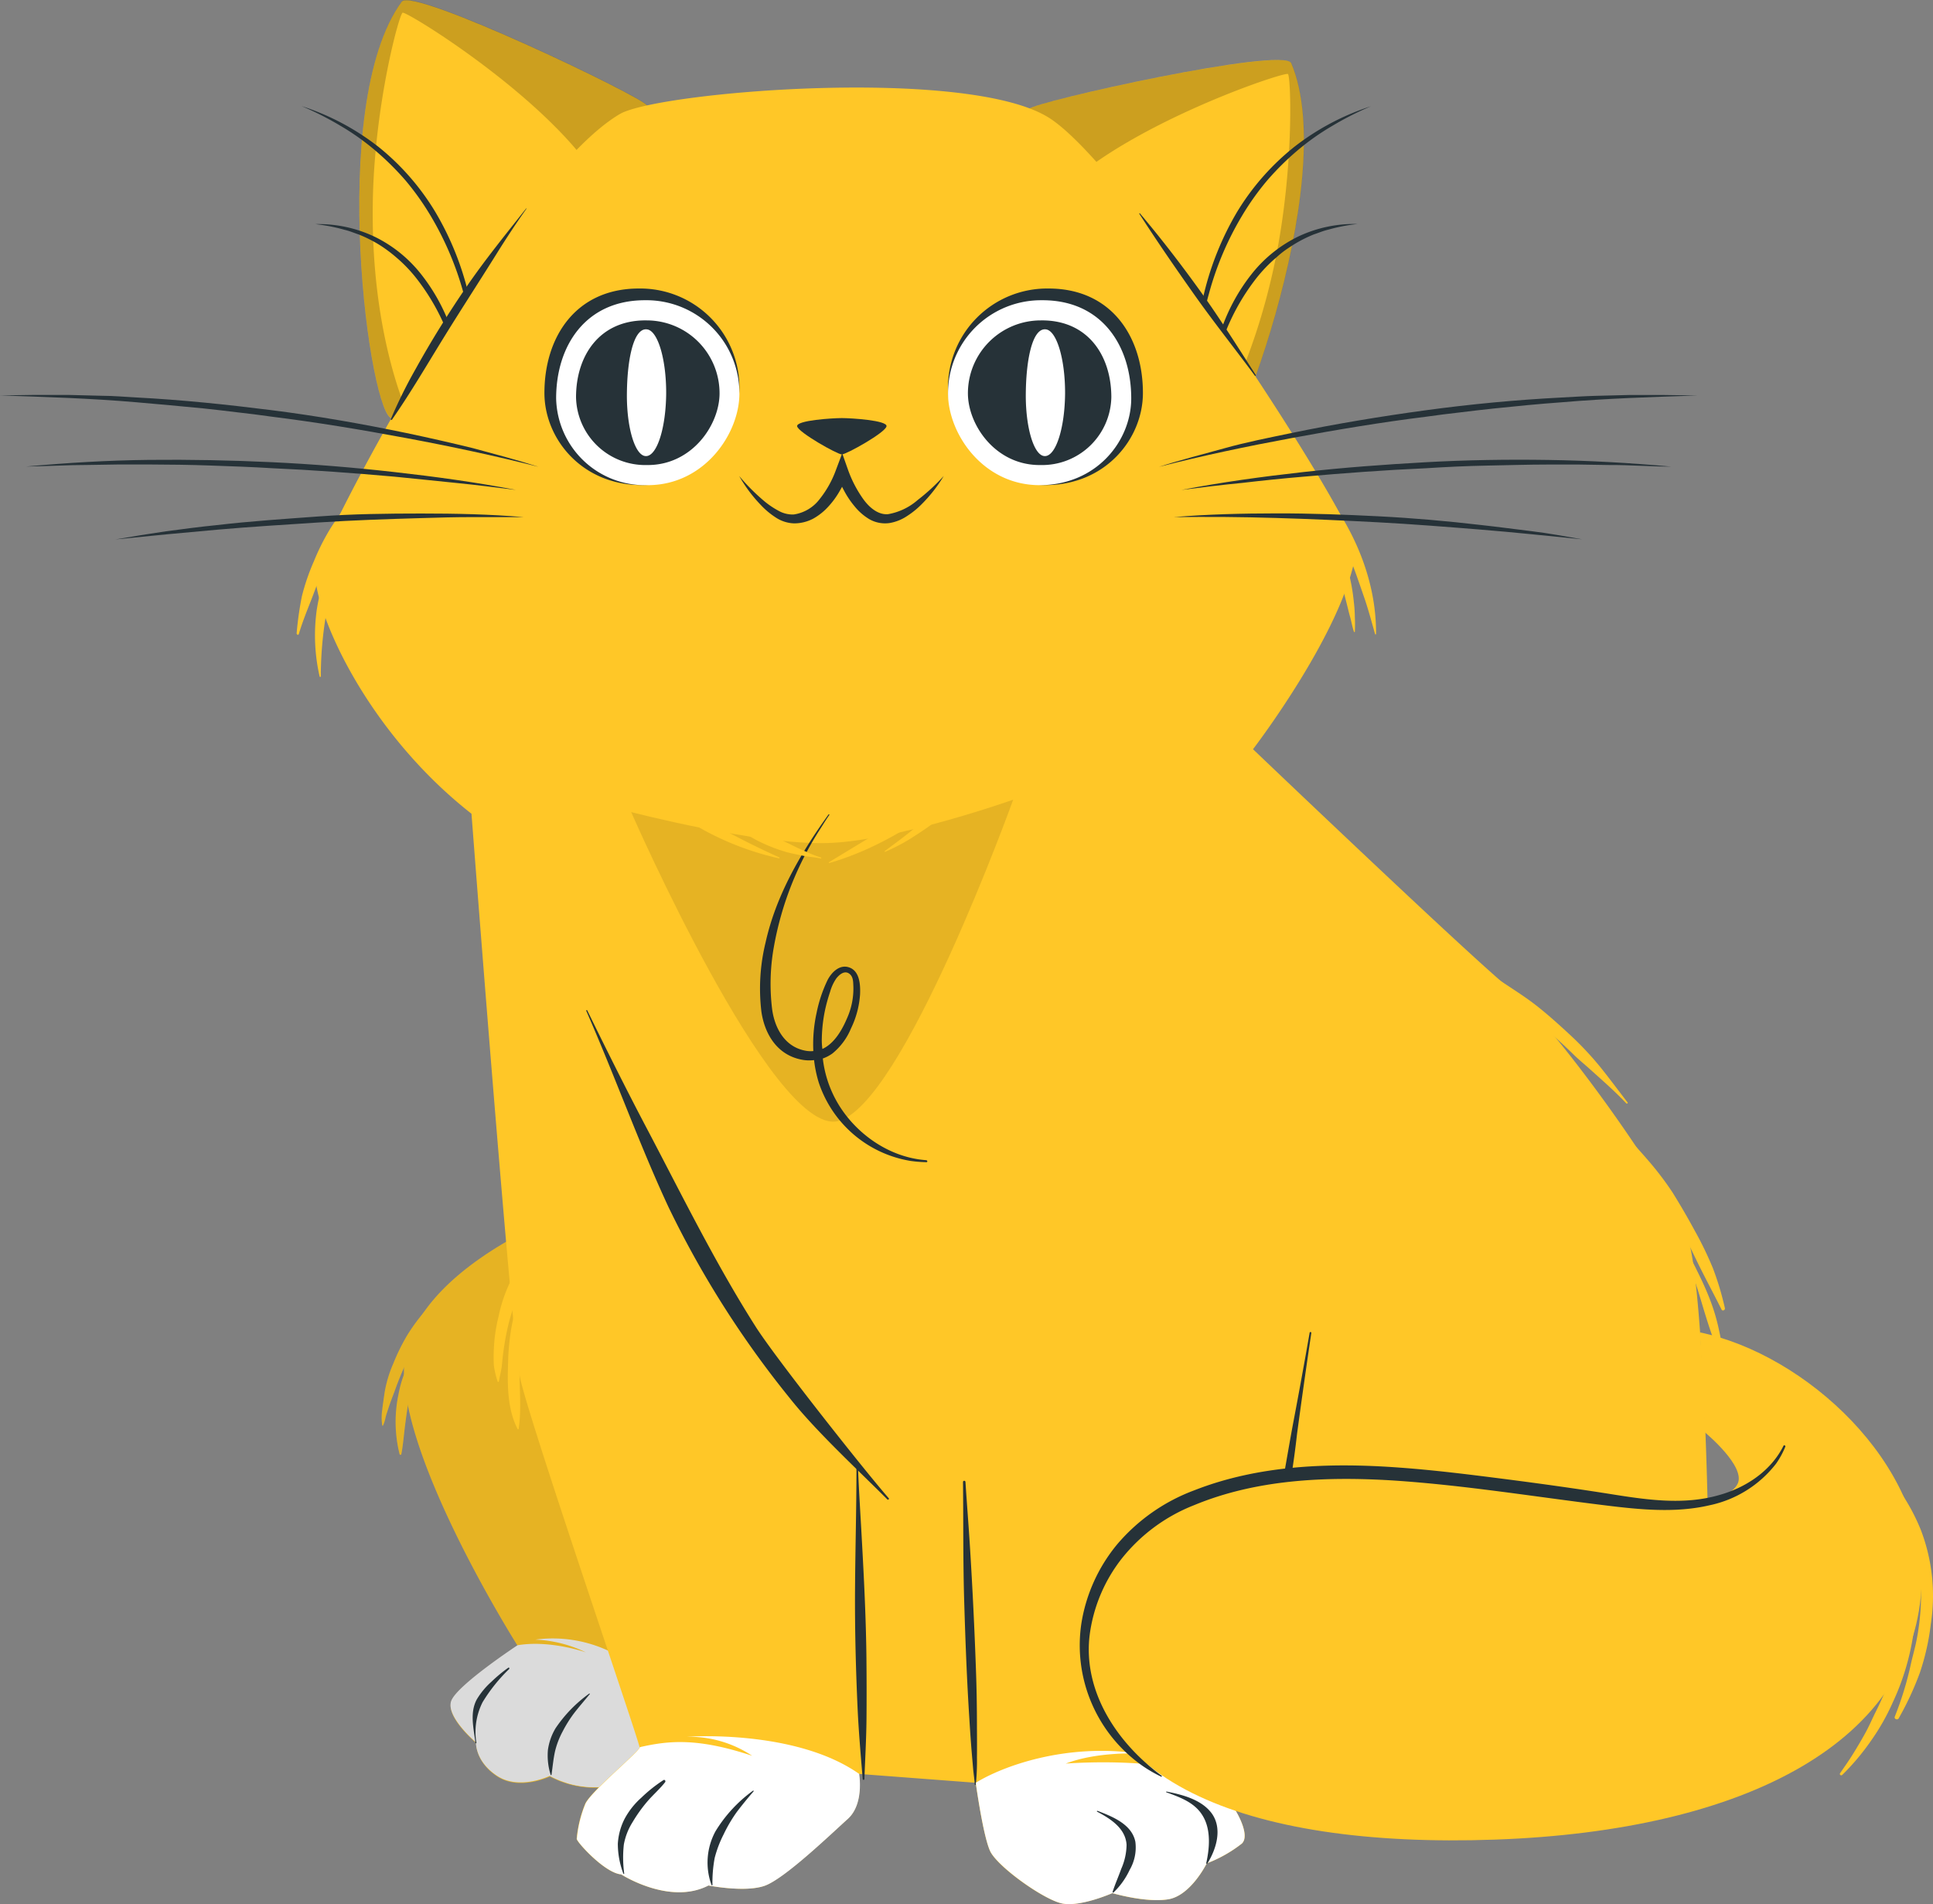 <?xml version="1.0" encoding="UTF-8"?> <svg xmlns="http://www.w3.org/2000/svg" id="Слой_1" data-name="Слой 1" viewBox="0 0 311.869 307.149"><rect x="0" y="0" width="311.869" height="307.149" fill="#808080" stroke="none"/> <defs> <style>.cls-1{fill:#ffc727;}.cls-2,.cls-7{opacity:0.1;}.cls-3{fill:#dbdbdb;}.cls-4{fill:#263238;}.cls-5{opacity:0.2;}.cls-5,.cls-7{isolation:isolate;}.cls-6{fill:#fff;}</style> </defs> <title>cat</title> <g id="freepik--Cat--inject-6"> <path class="cls-1" d="M199.178,365.123s-21.87,7.93-26,21.63,17.83,48.37,17.83,48.37-9.8,6.43-10.7,9,4,6.67,4,6.67-.18,3.06,3.42,5.41,8.48,0,8.48,0a15.308,15.308,0,0,0,7.93,1.8c4.68-.18,14.78-11.72,15.86-13.52S199.178,365.123,199.178,365.123Z" transform="translate(-107.488 -169.64)"></path> <path class="cls-1" d="M179.428,377.813a29.824,29.824,0,0,0-6.34,7.38,33.7,33.7,0,0,0-2.16,4.43,19.927,19.927,0,0,0-1.39,4.65c-.13.93-.28,1.85-.38,2.79a8.38,8.38,0,0,0,0,2.5c0,.07.11.07.14,0a5.91,5.91,0,0,0,.4-1.3c.13-.5.3-1,.46-1.48.3-.93.66-1.83,1-2.74a52.317,52.317,0,0,1,2.34-5.58c.89-1.78,1.94-3.47,3-5.17a35.879,35.879,0,0,1,3.59-4.9.439.439,0,1,0-.66-.58Z" transform="translate(-107.488 -169.64)"></path> <path class="cls-1" d="M175.918,385.993a22.083,22.083,0,0,0-1.53,1.92,17.334,17.334,0,0,0-1.11,2,18.737,18.737,0,0,0-1.49,4.61,21.494,21.494,0,0,0,.16,9.64.15.15,0,0,0,.3,0h0c.28-1.5.39-3,.59-4.56s.39-3,.7-4.53a41.985,41.985,0,0,1,1.18-4.38,20.088,20.088,0,0,1,1.89-4.2.44.44,0,0,0-.69-.5Z" transform="translate(-107.488 -169.64)"></path> <g class="cls-2"> <path d="M199.178,365.123s-21.87,7.93-26,21.63,17.83,48.37,17.83,48.37-9.8,6.43-10.7,9,4,6.67,4,6.67-.18,3.06,3.42,5.41,8.48,0,8.48,0a15.308,15.308,0,0,0,7.93,1.8c4.68-.18,14.78-11.72,15.86-13.52S199.178,365.123,199.178,365.123Z" transform="translate(-107.488 -169.64)"></path> <path d="M179.428,377.813a29.824,29.824,0,0,0-6.34,7.38,33.7,33.7,0,0,0-2.16,4.43,19.927,19.927,0,0,0-1.39,4.65c-.13.93-.28,1.85-.38,2.79a8.38,8.38,0,0,0,0,2.5c0,.07.11.07.14,0a5.91,5.91,0,0,0,.4-1.3c.13-.5.3-1,.46-1.48.3-.93.66-1.83,1-2.74a52.317,52.317,0,0,1,2.34-5.58c.89-1.78,1.94-3.47,3-5.17a35.879,35.879,0,0,1,3.59-4.9.439.439,0,1,0-.66-.58Z" transform="translate(-107.488 -169.64)"></path> <path d="M175.918,385.993a22.083,22.083,0,0,0-1.53,1.92,17.334,17.334,0,0,0-1.11,2,18.737,18.737,0,0,0-1.49,4.61,21.494,21.494,0,0,0,.16,9.64.15.15,0,0,0,.3,0h0c.28-1.5.39-3,.59-4.56s.39-3,.7-4.53a41.985,41.985,0,0,1,1.18-4.38,20.088,20.088,0,0,1,1.89-4.2.44.44,0,0,0-.69-.5Z" transform="translate(-107.488 -169.64)"></path> </g> <path class="cls-3" d="M219.968,444.383c-1.08,1.81-11.18,13.35-15.86,13.52a15.285,15.285,0,0,1-7.94-1.8s-4.87,2.35-8.46,0-3.43-5.41-3.43-5.41-4.87-4.14-4-6.66,10.7-9,10.7-9c5.28-.9,11.05,1.15,11.05,1.15a20.584,20.584,0,0,0-8.19-2.06,21.288,21.288,0,0,1,12.35,2.06,47.981,47.981,0,0,0,13.12,4C219.868,442.663,220.108,444.123,219.968,444.383Z" transform="translate(-107.488 -169.64)"></path> <path class="cls-3" d="M219.968,444.383c-1.08,1.81-11.18,13.35-15.86,13.52a15.748,15.748,0,0,1-5.19-.67l10.38-19.64a54.169,54.169,0,0,0,10,2.64C219.868,442.663,220.108,444.123,219.968,444.383Z" transform="translate(-107.488 -169.64)"></path> <path class="cls-4" d="M189.5,438.653a23.506,23.506,0,0,0-2.71,2.25,12.156,12.156,0,0,0-2.38,2.87c-1.16,2.15-.5,4.67-.21,7,0,.1.16.09.15,0a10.674,10.674,0,0,1,1-6.56,26.583,26.583,0,0,1,4.28-5.34C189.748,438.733,189.6,438.583,189.5,438.653Z" transform="translate(-107.488 -169.64)"></path> <path class="cls-4" d="M202.548,442.833a21.993,21.993,0,0,0-5.43,5.59,9.28,9.28,0,0,0-1.23,3.5,10.4,10.4,0,0,0,.44,4c0,.07.13.07.14,0,.18-1.25.29-2.51.56-3.75a13.318,13.318,0,0,1,1.25-3.26,20.4,20.4,0,0,1,1.89-3c.78-1,1.65-2,2.47-3C202.688,442.893,202.618,442.783,202.548,442.833Z" transform="translate(-107.488 -169.64)"></path> <path class="cls-1" d="M170.808,237.123c-3.55.48-10.74-50.47,1.5-67.22,1.76-2.41,39,15.44,39.55,16.75S178.118,236.123,170.808,237.123Z" transform="translate(-107.488 -169.64)"></path> <path class="cls-5" d="M211.858,186.613c.18.41-3.05,5.4-7.78,12.08-8-13.13-31.07-27.35-31.64-27s-4.37,14.31-4.78,29.5c-.47,18,3.5,30.06,5.42,34.79a5.657,5.657,0,0,1-2.27,1.11c-3.54.48-10.73-50.47,1.51-67.23C174.068,167.453,211.288,185.3,211.858,186.613Z" transform="translate(-107.488 -169.64)"></path> <path class="cls-4" d="M182.3,232.043a46.649,46.649,0,0,0-1.19-4.7,41.861,41.861,0,0,0-1.63-4.53,35.116,35.116,0,0,0-4.79-8.25,23.086,23.086,0,0,0-3.29-3.42,21.989,21.989,0,0,0-1.88-1.46,18.132,18.132,0,0,0-2-1.22,21.443,21.443,0,0,0-2.16-1c-.75-.25-1.49-.57-2.27-.75a28.076,28.076,0,0,0-4.74-.92,21.083,21.083,0,0,1,9.51,2,21.5,21.5,0,0,1,7.64,6.17,30.376,30.376,0,0,1,4.72,8.59A35.451,35.451,0,0,1,182.3,232.043Z" transform="translate(-107.488 -169.64)"></path> <path class="cls-4" d="M184.448,230.813a51.609,51.609,0,0,0-.67-6.93,59.368,59.368,0,0,0-1.46-6.79,50.248,50.248,0,0,0-5.39-12.71,43.343,43.343,0,0,0-4-5.62,45.064,45.064,0,0,0-4.91-4.86,39.159,39.159,0,0,0-5.65-4,50.382,50.382,0,0,0-6.22-3.15,40.259,40.259,0,0,1,12.36,6.54,39.735,39.735,0,0,1,9.24,10.58,47.5,47.5,0,0,1,5.28,13A48.769,48.769,0,0,1,184.448,230.813Z" transform="translate(-107.488 -169.64)"></path> <path class="cls-1" d="M302.078,245.663c3.34,1.26,21.87-46.73,13.74-65.83-1.16-2.74-41.46,6.22-42.31,7.38S295.178,243.053,302.078,245.663Z" transform="translate(-107.488 -169.64)"></path> <path class="cls-5" d="M273.518,187.213c-.27.35,1.74,5.94,4.84,13.52,10.79-11,36.45-19.61,36.93-19.15s1,14.93-2,29.82c-3.61,17.62-10.22,28.48-13.15,32.66a5.768,5.768,0,0,0,1.95,1.59c3.35,1.27,21.88-46.72,13.75-65.82C314.648,177.123,274.358,186.063,273.518,187.213Z" transform="translate(-107.488 -169.64)"></path> <path class="cls-4" d="M302.528,232.043a35.133,35.133,0,0,1,2.1-9.51,30.426,30.426,0,0,1,4.72-8.59,21.676,21.676,0,0,1,7.64-6.17,21.131,21.131,0,0,1,9.52-2,27.82,27.82,0,0,0-4.74.92c-.78.18-1.52.5-2.28.75a21.382,21.382,0,0,0-2.15,1,23.129,23.129,0,0,0-2,1.22,14.29,14.29,0,0,0-1.87,1.46,23.2,23.2,0,0,0-3.3,3.42,35.186,35.186,0,0,0-4.79,8.25,50.678,50.678,0,0,0-2.81,9.23Z" transform="translate(-107.488 -169.64)"></path> <path class="cls-4" d="M300.368,230.813a48.483,48.483,0,0,1,1.4-13.92,47.823,47.823,0,0,1,5.27-13,39.766,39.766,0,0,1,9.28-10.57,40.209,40.209,0,0,1,12.35-6.54,50.324,50.324,0,0,0-6.21,3.15,39.307,39.307,0,0,0-5.66,4,44.179,44.179,0,0,0-4.9,4.86,42.537,42.537,0,0,0-4,5.62,49.558,49.558,0,0,0-5.39,12.71,55.407,55.407,0,0,0-1.46,6.79A51.99,51.99,0,0,0,300.368,230.813Z" transform="translate(-107.488 -169.64)"></path> <path class="cls-1" d="M158.318,261.973c0,6.6,8.23,25.59,25.24,38.93,0,0,6.42,84.08,7.83,90.94s19.34,58.92,19.28,59.64-7.76,7-8.76,9.1a19.427,19.427,0,0,0-1.39,5.68c0,.48,4.52,5.52,7.16,5.72,0,0,7.81,5.05,14.08,1.79,0,0,5.82,1.16,9,.08s10.75-8.35,13.47-10.79,1.81-7.28,1.81-7.28l18.87,1.43s1.17,8.46,2.31,11,8.68,7.89,11.65,8.47,8.08-1.67,8.08-1.67,5.3,1.6,9,1,6.23-5.79,6.23-5.79a21.587,21.587,0,0,0,5.66-3.19c1.94-1.78-2.6-8.63-5.25-10.28a12.173,12.173,0,0,0-4.92-1.82s52.64-1.32,62.85-2.48,20.52-3.51,22-6.77.56-67.93-2.87-76.87-21.76-34.18-28.34-39.5-41.66-38.82-41.66-38.82,14.89-19.4,16.64-32c.53-3.82-36.34-61.32-49.44-69.78s-63.29-4.27-69.37-.67C189.748,198.5,158.318,258.173,158.318,261.973Z" transform="translate(-107.488 -169.64)"></path> <path class="cls-1" d="M191.748,384.393c.17-1.79.38-3.59.66-5.38a.57.57,0,0,0-1.1-.27,36.788,36.788,0,0,0-1.36,5.34,39.423,39.423,0,0,0-.49,5.53c-.11,3.5-.11,7.39,1.56,10.57,0,.05.13,0,.14,0,.54-3.45.05-7,.17-10.49C191.418,387.9,191.608,386.123,191.748,384.393Z" transform="translate(-107.488 -169.64)"></path> <path class="cls-1" d="M192.448,372.2a23.269,23.269,0,0,0-4.5,9.71,25.816,25.816,0,0,0-.78,5.31,23.782,23.782,0,0,0,0,2.67,13.546,13.546,0,0,0,.61,2.59c0,.09.19.1.2,0,.13-.84.38-1.67.47-2.51s.16-1.65.28-2.47a42.129,42.129,0,0,1,1-5.05,72.443,72.443,0,0,1,3.6-9.62C193.518,372.323,192.878,371.7,192.448,372.2Z" transform="translate(-107.488 -169.64)"></path> <path class="cls-1" d="M164.318,250.043a47.483,47.483,0,0,0-3.51,4.82,36.07,36.07,0,0,0-2.67,5.3,35.2,35.2,0,0,0-1.94,5.64,52.725,52.725,0,0,0-.85,6c0,.23.29.33.36.09.55-1.87,1.29-3.69,2-5.5s1.33-3.64,2.09-5.43,1.6-3.55,2.44-5.31,1.67-3.51,2.64-5.2C165.1,250.123,164.578,249.723,164.318,250.043Z" transform="translate(-107.488 -169.64)"></path> <path class="cls-1" d="M162.188,257.783a31.845,31.845,0,0,0-2.31,5,30.879,30.879,0,0,0-1.29,5.26,29.816,29.816,0,0,0,.47,10.73.1.1,0,0,0,.19,0,59.953,59.953,0,0,1,.94-10.52,51.947,51.947,0,0,1,1.09-5.09q.623-2.571,1.5-5.07A.335.335,0,0,0,162.188,257.783Z" transform="translate(-107.488 -169.64)"></path> <path class="cls-1" d="M321.628,249.553a46.644,46.644,0,0,0-4.38-5.05.135.135,0,0,0-.21.17,63.986,63.986,0,0,1,6,10.1c.85,1.72,1.68,3.46,2.39,5.24s1.36,3.69,2,5.55c.75,2.09,1.31,4.24,1.92,6.37a.08.08,0,0,0,.1.047.078.078,0,0,0,.047-.047C329.578,263.883,326.4,255.913,321.628,249.553Z" transform="translate(-107.488 -169.64)"></path> <path class="cls-1" d="M326.078,269.2a21.754,21.754,0,0,0-.16-2.42,32.043,32.043,0,0,0-.86-4.88,58.18,58.18,0,0,0-3.56-9.19c-.08-.17-.37,0-.31.14,1,3.05,1.66,6.25,2.39,9.38.36,1.55.75,3.09,1.15,4.63.2.78.38,1.58.6,2.35s.34,1.59.61,2.34c0,.06.13.07.14,0A23.317,23.317,0,0,0,326.078,269.2Z" transform="translate(-107.488 -169.64)"></path> <path class="cls-1" d="M370.088,347.483c-1.47-1.91-2.9-3.84-4.4-5.71a51.437,51.437,0,0,0-4.91-5.22c-1.76-1.63-3.54-3.24-5.43-4.72s-4-2.78-6-4.13c-1.08-.74-2.23-1.38-3.35-2.07s-2.35-1.46-3.56-2.14c-.08-.05-.15.07-.07.13,2,1.4,3.9,2.81,5.75,4.36s3.56,3.07,5.32,4.63,3.58,3.08,5.32,4.67c.9.82,1.78,1.65,2.65,2.5s1.77,1.57,2.64,2.36c2,1.8,4,3.54,5.83,5.48C370,347.713,370.168,347.583,370.088,347.483Z" transform="translate(-107.488 -169.64)"></path> <path class="cls-1" d="M383.838,374.183a57.186,57.186,0,0,0-3-6.17c-1.08-2-2.25-4-3.49-6a49.836,49.836,0,0,0-4.12-5.39c-1.67-1.95-3.45-3.79-5.17-5.7-.06-.07-.16,0-.1.11,2.89,3.49,5,7.51,7.43,11.34,1.18,1.9,2.33,3.82,3.41,5.78s2,4,3,6c1.13,2.25,2.32,4.48,3.45,6.73.16.31.61.07.53-.24A47.2,47.2,0,0,0,383.838,374.183Z" transform="translate(-107.488 -169.64)"></path> <path class="cls-1" d="M384.868,384.373a31.553,31.553,0,0,0-1.5-5.12c-.62-1.61-1.34-3.16-2.11-4.7a39.635,39.635,0,0,0-2.65-4.72c-.05-.06-.17,0-.14.06.63,1.61,1.32,3.2,1.92,4.82s1.12,3.29,1.63,5,1,3.32,1.58,5,1,3.33,1.57,5a.2.2,0,0,0,.39-.07A28.107,28.107,0,0,0,384.868,384.373Z" transform="translate(-107.488 -169.64)"></path> <path class="cls-4" d="M192.378,203.263c-3.24,4.11-6.57,8.19-9.53,12.5s-5.76,8.81-8.3,13.39a79.159,79.159,0,0,0-4,8.08.1.1,0,0,0,.04.14.1.1,0,0,0,.14-.04c3-4.31,5.66-8.88,8.42-13.35s5.62-8.86,8.4-13.31c1.56-2.51,3.2-5,4.89-7.39C192.408,203.263,192.388,203.253,192.378,203.263Z" transform="translate(-107.488 -169.64)"></path> <path class="cls-4" d="M310.088,230.123c-2.92-4.53-5.76-9.09-8.91-13.47s-6.35-8.54-9.79-12.61c0,0-.12,0-.09.07,2.89,4.49,5.92,8.88,9,13.23s6.44,8.56,9.63,12.87a.092.092,0,1,0,.16-.09Z" transform="translate(-107.488 -169.64)"></path> <path class="cls-4" d="M256.9,356.783c-6.44-.47-12-4.86-14.66-9.93a18.273,18.273,0,0,1-2-6.47,6.175,6.175,0,0,0,1.55-.81,10.247,10.247,0,0,0,3-4.05,14.779,14.779,0,0,0,1.46-5.49c.06-1.38,0-3.66-1.67-4.31s-3,.89-3.57,2a22.219,22.219,0,0,0-1.77,5.28,23.42,23.42,0,0,0-.53,6.18,4.3,4.3,0,0,1-1.28-.06c-3.48-.65-5-3.88-5.37-6.72a33.436,33.436,0,0,1,.28-10,51.688,51.688,0,0,1,7.55-19.15c.46-.72.9-1.45,1.4-2.15.05-.08-.09-.15-.14-.07-4.59,6.38-8.49,13.16-10.15,20.66a31.266,31.266,0,0,0-.67,11.11c.48,3.39,2.36,6.93,6.41,7.75a6.407,6.407,0,0,0,2.09.09,20.035,20.035,0,0,0,.74,3.57,18.81,18.81,0,0,0,14.82,12.69,20.061,20.061,0,0,0,2.46.2C257.188,357.183,257.168,356.813,256.9,356.783Zm-16.82-19.66a24.334,24.334,0,0,1,.62-5c.2-.84.44-1.68.72-2.51a7.247,7.247,0,0,1,1-2.15c.41-.52,1.22-1.3,2-.82s.71,1.45.75,2.11a11.68,11.68,0,0,1-1,5.09c-.75,1.77-2,4.1-4,5A10.892,10.892,0,0,1,240.078,337.123Z" transform="translate(-107.488 -169.64)"></path> <path class="cls-4" d="M250.9,411.343c-4-4.58-18.28-22.64-21.5-27.71-6.48-10.19-11.84-21.11-17.43-31.73-3.17-6-6.75-13.16-9.73-19.27-.05-.09-.21-.05-.17.05,4.82,11,8.6,21.65,13.27,31.66a157.849,157.849,0,0,0,19.53,30.78c4.26,5.39,10.92,11.51,15.82,16.42C250.748,411.593,250.988,411.453,250.9,411.343Z" transform="translate(-107.488 -169.64)"></path> <path class="cls-4" d="M247.278,437.123c-.07-6.5-.4-13-.76-19.48-.2-3.69-.45-7.39-.59-11.08a.13.13,0,0,0-.26,0c0,6.5-.19,13-.23,19.51s.13,13,.43,19.48c.18,3.71.51,7.4.81,11.09a.14.14,0,0,0,.27,0c.12-3.25.31-6.5.34-9.76S247.308,440.373,247.278,437.123Z" transform="translate(-107.488 -169.64)"></path> <path class="cls-4" d="M265.108,448.3c0-3.19-.05-6.38-.17-9.57q-.339-9.57-.93-19.13c-.22-3.63-.52-7.27-.75-10.9a.2.2,0,0,0-.4,0c.07,6.38,0,12.76.19,19.14s.43,12.76.84,19.13c.11,1.8.23,3.59.38,5.38.07.86.15,1.71.22,2.56s.22,1.73.27,2.6a.09.09,0,0,0,.115.055.088.088,0,0,0,.055-.055,37.243,37.243,0,0,0,.18-4.38C265.128,451.543,265.118,449.923,265.108,448.3Z" transform="translate(-107.488 -169.64)"></path> <path class="cls-4" d="M316.748,400.963q1.1-8.18,2.31-16.32a.14.14,0,1,0-.28,0q-1.239,7.13-2.59,14.23c-.89,4.7-1.62,9.43-2.59,14.12a67.513,67.513,0,0,1-4.69,13.43c-1.93,4.38-3.85,8.77-5.69,13.2-1,2.49-2.08,5-3.09,7.48-.51,1.25-1,2.49-1.52,3.75s-.93,2.64-1.42,3.95a.143.143,0,0,0,.26.12c.56-1.09,1.18-2.12,1.72-3.22s1.06-2.18,1.57-3.28c1-2.2,2.08-4.39,3.1-6.59,2.05-4.4,4-8.82,6-13.25,1-2.15,1.89-4.31,2.71-6.52a52.543,52.543,0,0,0,1.87-6.78A144.207,144.207,0,0,0,316.748,400.963Z" transform="translate(-107.488 -169.64)"></path> <path class="cls-6" d="M244.268,463.053c-2.73,2.45-10.26,9.72-13.47,10.8s-9-.07-9-.07c-6.27,3.25-14.08-1.79-14.08-1.79-2.64-.21-7.2-5.25-7.16-5.73a19.364,19.364,0,0,1,1.39-5.68c1-2.09,8.7-8.38,8.76-9.11,4.67-1.07,9.34-1.54,18.14,1.39a18.4,18.4,0,0,0-10.59-3.07s17.5-1.3,27.86,6C246.078,455.783,246.978,460.613,244.268,463.053Z" transform="translate(-107.488 -169.64)"></path> <path class="cls-4" d="M214.528,456.783a23.372,23.372,0,0,0-3.57,2.84,12.353,12.353,0,0,0-2.71,3.43,10.153,10.153,0,0,0-1.08,4,13.7,13.7,0,0,0,.89,4.81c0,.07.15.06.14,0a19.285,19.285,0,0,1-.06-4.68,10.176,10.176,0,0,1,1.41-3.62,24.048,24.048,0,0,1,2.36-3.31c.92-1.08,2-2,2.88-3.12C214.938,456.933,214.748,456.653,214.528,456.783Z" transform="translate(-107.488 -169.64)"></path> <path class="cls-4" d="M228.988,458.483a22.549,22.549,0,0,0-6.06,6.55,10.554,10.554,0,0,0-.64,8.68.08.08,0,0,0,.1.047.078.078,0,0,0,.047-.047,21.519,21.519,0,0,1,.36-4.38,18.552,18.552,0,0,1,1.44-3.79,23.857,23.857,0,0,1,2.13-3.62c.86-1.14,1.77-2.24,2.7-3.32C229.108,458.533,229.048,458.433,228.988,458.483Z" transform="translate(-107.488 -169.64)"></path> <path class="cls-6" d="M307.838,467.023a21.587,21.587,0,0,1-5.66,3.19s-2.57,5.22-6.22,5.8-9-1-9-1-5.11,2.26-8.07,1.68-10.52-6-11.66-8.48-2.31-11-2.31-11c4.41-2.72,14.59-6.42,26.31-4.71,0,0-6.66-.36-11.8,1.62,0,0,9.92-.82,18.21.8l1.77.38h.05a13.139,13.139,0,0,1,3.1,1.42C305.238,458.393,309.748,465.243,307.838,467.023Z" transform="translate(-107.488 -169.64)"></path> <path class="cls-4" d="M290.668,466.743c-.56-2.85-3.72-4.08-6.1-5-.09,0-.16.08-.07.13,2.12,1.13,4.59,2.66,4.75,5.35a9.887,9.887,0,0,1-.85,3.85c-.45,1.26-1,2.49-1.41,3.76,0,.09.09.14.15.08a12.12,12.12,0,0,0,2.61-3.65A7.174,7.174,0,0,0,290.668,466.743Z" transform="translate(-107.488 -169.64)"></path> <path class="cls-4" d="M302.968,462.123c-1.65-2.21-4.74-3-7.28-3.49a.06.06,0,0,0,0,.12c2.35.87,4.76,1.72,6,4.06,1.17,2.17.94,5,.42,7.33a.1.1,0,0,0,.19.07h0C303.748,467.873,304.748,464.553,302.968,462.123Z" transform="translate(-107.488 -169.64)"></path> <path class="cls-7" d="M209.318,300.633s20.32,5.28,31.5,5,30.14-7,30.14-7-17.89,49.64-28.37,51.87S209.318,300.633,209.318,300.633Z" transform="translate(-107.488 -169.64)"></path> <path class="cls-1" d="M264.308,293.583c-.93.68-1.91,1.28-2.84,2s-1.83,1.38-2.76,2.06c-1.85,1.35-3.74,2.65-5.69,3.87-3.89,2.46-7.85,4.81-11.78,7.21-.06,0-.05.17,0,.14,7-2,13.31-5.8,19.14-10.14.81-.6,1.6-1.21,2.37-1.86s1.56-1.49,2.33-2.24a.65.65,0,0,0-.77-1.04Z" transform="translate(-107.488 -169.64)"></path> <path class="cls-1" d="M270.478,287.573c-2.68,2.47-5,5.29-7.46,7.93-1.24,1.32-2.53,2.6-3.84,3.85s-2.61,2.58-4,3.76c-1.59,1.36-3.27,2.56-4.94,3.81-.06.05,0,.17,0,.14a29.642,29.642,0,0,0,4.79-2.56,49.223,49.223,0,0,0,4.55-3.24,64.874,64.874,0,0,0,7.91-7.91,39.366,39.366,0,0,0,3.84-5.09C271.748,287.7,270.938,287.123,270.478,287.573Z" transform="translate(-107.488 -169.64)"></path> <path class="cls-1" d="M239.948,307.963a18.4,18.4,0,0,1-2.54-1c-.79-.33-1.57-.71-2.34-1.09-1.59-.78-3.19-1.51-4.77-2.32a66.3,66.3,0,0,1-9.18-5.36c-.21-.16-.5.11-.29.31a34.763,34.763,0,0,0,8.61,6.6,26.334,26.334,0,0,0,5,2c.88.23,1.76.4,2.64.58s1.88.22,2.79.43a.085.085,0,1,0,.08-.15Z" transform="translate(-107.488 -169.64)"></path> <path class="cls-1" d="M233.218,307.943c-3.8-1.7-7.45-3.58-11.09-5.6-1.78-1-3.56-2-5.32-3a24.128,24.128,0,0,1-5.13-3.7c-.13-.13-.33.05-.24.2a16.339,16.339,0,0,0,4.5,4.34,43.213,43.213,0,0,0,5.26,3.44,46.559,46.559,0,0,0,12,4.48C233.238,308.123,233.3,307.973,233.218,307.943Z" transform="translate(-107.488 -169.64)"></path> <path class="cls-4" d="M250.518,238.4c-.14,1-6.48,4.54-7.21,4.54s-7.06-3.58-7.21-4.54,5.72-1.32,7.21-1.32S250.668,237.443,250.518,238.4Z" transform="translate(-107.488 -169.64)"></path> <path class="cls-4" d="M226.748,246.423a33.047,33.047,0,0,0,4.05,4.06,13.875,13.875,0,0,0,2.3,1.55,4.668,4.668,0,0,0,2.42.6,6.4,6.4,0,0,0,4.23-2.51,16.543,16.543,0,0,0,2.62-4.7l1-2.66.94,2.66a19.248,19.248,0,0,0,2.44,4.7c1,1.4,2.42,2.58,4,2.46a9.8,9.8,0,0,0,4.79-2.28,32.361,32.361,0,0,0,4.21-3.88,23.581,23.581,0,0,1-3.57,4.56,13.5,13.5,0,0,1-2.3,1.87,7.231,7.231,0,0,1-2.89,1.16,5.119,5.119,0,0,1-3.25-.63,9,9,0,0,1-2.38-2.08,14.428,14.428,0,0,1-1.69-2.52,22.313,22.313,0,0,1-1.25-2.75h1.89a18.07,18.07,0,0,1-1.32,2.77,13.571,13.571,0,0,1-1.8,2.49,9.619,9.619,0,0,1-2.48,2,6.569,6.569,0,0,1-3.14.77,5.718,5.718,0,0,1-3-1,12.717,12.717,0,0,1-2.3-1.93A23.441,23.441,0,0,1,226.748,246.423Z" transform="translate(-107.488 -169.64)"></path> <path class="cls-4" d="M194.378,244.943c-7.1-1.8-14.26-3.32-21.46-4.66s-14.41-2.54-21.67-3.44q-2.719-.39-5.44-.69c-1.82-.21-3.63-.45-5.45-.63-3.64-.34-7.28-.7-10.93-1-7.3-.63-14.61-.85-21.94-1.1l5.5-.08h5.5l5.49.14c1.84,0,3.67.18,5.5.27,7.32.38,14.62,1.14,21.9,2.06s14.51,2.19,21.69,3.68q5.38,1.13,10.73,2.44C187.338,242.893,190.888,243.823,194.378,244.943Z" transform="translate(-107.488 -169.64)"></path> <path class="cls-4" d="M190.748,248.673c-3.28-.42-6.55-.82-9.84-1.15s-6.56-.68-9.85-1c-6.57-.58-13.15-1.07-19.74-1.36-3.29-.21-6.59-.31-9.88-.43s-6.6-.16-9.89-.17H126.6l-5,.08c-3.3,0-6.59.21-9.9.25,6.58-.6,13.18-1,19.79-1.07s13.23.06,19.83.37,13.2.85,19.77,1.59S184.278,247.423,190.748,248.673Z" transform="translate(-107.488 -169.64)"></path> <path class="cls-4" d="M191.968,253.053h-8.25c-2.75,0-5.5.07-8.25.16-5.5.16-11,.34-16.48.7s-11,.69-16.45,1.17-10.94,1-16.43,1.57q4.08-.71,8.16-1.31c2.73-.36,5.46-.73,8.2-1,5.47-.64,11-1,16.47-1.4s11-.47,16.52-.47S186.478,252.583,191.968,253.053Z" transform="translate(-107.488 -169.64)"></path> <path class="cls-4" d="M294.478,244.943c3.49-1.12,7-2,10.58-3s7.14-1.69,10.73-2.44c7.18-1.49,14.42-2.69,21.69-3.68s14.57-1.68,21.9-2.06c1.83-.09,3.66-.22,5.49-.27l5.5-.14h5.5l5.49.08c-7.32.25-14.64.47-21.93,1.1-3.65.26-7.29.62-10.93,1-1.82.18-3.63.42-5.45.63s-3.63.43-5.44.69c-7.26.9-14.48,2.11-21.67,3.44S301.578,243.123,294.478,244.943Z" transform="translate(-107.488 -169.64)"></path> <path class="cls-4" d="M298.088,248.673c6.49-1.25,13-2.14,19.61-2.88s13.17-1.22,19.77-1.59,13.21-.47,19.82-.37,13.22.47,19.8,1.07c-3.31,0-6.6-.27-9.9-.25l-4.95-.08h-4.95c-3.3,0-6.59.11-9.89.17s-6.59.22-9.88.43c-6.59.29-13.17.78-19.74,1.36q-4.929.42-9.85,1C304.638,247.853,301.368,248.253,298.088,248.673Z" transform="translate(-107.488 -169.64)"></path> <path class="cls-4" d="M296.888,253.053c5.49-.47,11-.59,16.51-.6s11,.19,16.52.47,11,.76,16.47,1.4c2.74.3,5.47.67,8.2,1s5.44.84,8.15,1.31c-5.48-.54-10.94-1.13-16.43-1.57s-11-.88-16.45-1.17-11-.54-16.47-.7c-2.75-.09-5.5-.13-8.25-.16S299.638,253.033,296.888,253.053Z" transform="translate(-107.488 -169.64)"></path> <path class="cls-1" d="M381.748,384.563s.75,14.32.8,16.12c0,0,6.78,5.58,5.25,8.38-1.17,2.13-6.13,5.31-35.88.63s-66.51-2.62-68.68,22.08,24.7,36.05,65.44,34.61,68.14-16,68.86-41.64C418.068,405.753,398.878,388.123,381.748,384.563Z" transform="translate(-107.488 -169.64)"></path> <path class="cls-1" d="M417.408,416.463a32.266,32.266,0,0,0-4.1-7.29c-.06-.08-.18,0-.13.07a23.892,23.892,0,0,1,2.9,6.75,50.72,50.72,0,0,1,1.18,7.15,38.442,38.442,0,0,1-.58,11.2c-.26,1.28-.63,2.53-.91,3.81a53.239,53.239,0,0,1-2.58,8.4c-.15.37.45.61.63.27a49.109,49.109,0,0,0,3.42-7.36,38.537,38.537,0,0,0,1.77-7.88A29.7,29.7,0,0,0,417.408,416.463Z" transform="translate(-107.488 -169.64)"></path> <path class="cls-1" d="M416.318,422.233a.07.07,0,0,0-.14,0,32.517,32.517,0,0,1-.79,7c-.47,2.28-1,4.56-1.6,6.81a50.265,50.265,0,0,1-2.25,6.64c-.44,1.05-.92,2.08-1.43,3.1s-1,2.16-1.56,3.2-1.3,2.29-2,3.43-1.45,2.19-2.19,3.27c-.14.21.17.44.35.27a37.949,37.949,0,0,0,4.6-5.45,35.8,35.8,0,0,0,3.56-6.26,39.628,39.628,0,0,0,3.64-13.95A70.129,70.129,0,0,0,416.318,422.233Z" transform="translate(-107.488 -169.64)"></path> <path class="cls-4" d="M395.238,402.853c-2.06,4.14-6.2,6.83-10.56,8-5.5,1.55-11.28.75-16.83-.13-5.89-.94-11.8-1.76-17.71-2.52-5.64-.72-11.29-1.43-17-1.84-11-.8-22.52-.42-32.95,3.67a30.054,30.054,0,0,0-12.44,8.7,26.562,26.562,0,0,0-5.77,12.64,23.74,23.74,0,0,0,10,23.22,22.5,22.5,0,0,0,2.86,1.64.09.09,0,0,0,.08-.15c-7.33-5.37-12.67-13.66-11.64-22.58a25.248,25.248,0,0,1,5.23-12.5,27.9,27.9,0,0,1,11.59-8.55c10.13-4.21,21.36-4.67,32.17-4,11.42.75,22.76,2.61,34.11,4,5.58.69,11.39,1.29,16.92,0a18.341,18.341,0,0,0,10.73-6.7,13.724,13.724,0,0,0,1.51-2.77C395.568,402.823,395.328,402.673,395.238,402.853Z" transform="translate(-107.488 -169.64)"></path> </g> <path class="cls-4" d="M210.545,216.18c-10.12,0-15.22,7.77-15.22,16.85,0,7.35,6,14.86,15.73,14.86s15.73-8.82,15.73-15.73a16,16,0,0,0-16.018-15.982h0Z" transform="translate(-107.488 -169.64)"></path> <path class="cls-6" d="M211.525,218.07c-9.52,0-14.31,7.3-14.31,15.83a14.307,14.307,0,0,0,14.6,14l.177,0c9.13,0,14.79-8.29,14.79-14.78a15,15,0,0,0-14.948-15.052h0C211.733,218.068,211.629,218.068,211.525,218.07Z" transform="translate(-107.488 -169.64)"></path> <path class="cls-4" d="M211.625,221.32c-7.45,0-11.2,5.72-11.2,12.4a11.169,11.169,0,0,0,11.4,10.935H212c7.15,0,11.58-6.49,11.58-11.57a11.751,11.751,0,0,0-11.738-11.762Z" transform="translate(-107.488 -169.64)"></path> <path class="cls-6" d="M211.7,222.76c-2.039,0-3.071,5-3.071,10.827.026,5.4,1.418,9.7,3.111,9.621h.062c1.731-.151,3.123-4.6,3.167-10.116.014-5.661-1.415-10.285-3.19-10.328A.3.3,0,0,0,211.7,222.76Z" transform="translate(-107.488 -169.64)"></path> <path class="cls-4" d="M276.665,216.18c10.13,0,15.22,7.77,15.22,16.85,0,7.35-6,14.86-15.72,14.86s-15.73-8.82-15.73-15.73a16,16,0,0,1,16.018-15.982h.005Z" transform="translate(-107.488 -169.64)"></path> <path class="cls-6" d="M275.7,218.07c9.52,0,14.3,7.3,14.3,15.83,0,6.91-5.64,14-14.78,14s-14.78-8.3-14.78-14.83a15,15,0,0,1,15-15Z" transform="translate(-107.488 -169.64)"></path> <path class="cls-4" d="M275.6,221.32c7.45,0,11.19,5.72,11.19,12.4a11.171,11.171,0,0,1-11.4,10.935h-.169c-7.15,0-11.57-6.49-11.57-11.57a11.751,11.751,0,0,1,11.738-11.762h0Z" transform="translate(-107.488 -169.64)"></path> <path class="cls-6" d="M276.058,222.76c-2.039,0-3.07,5-3.07,10.827.026,5.4,1.418,9.7,3.11,9.621h.063c1.731-.151,3.122-4.6,3.167-10.116.013-5.661-1.415-10.285-3.191-10.328A.289.289,0,0,0,276.058,222.76Z" transform="translate(-107.488 -169.64)"></path> </svg> 